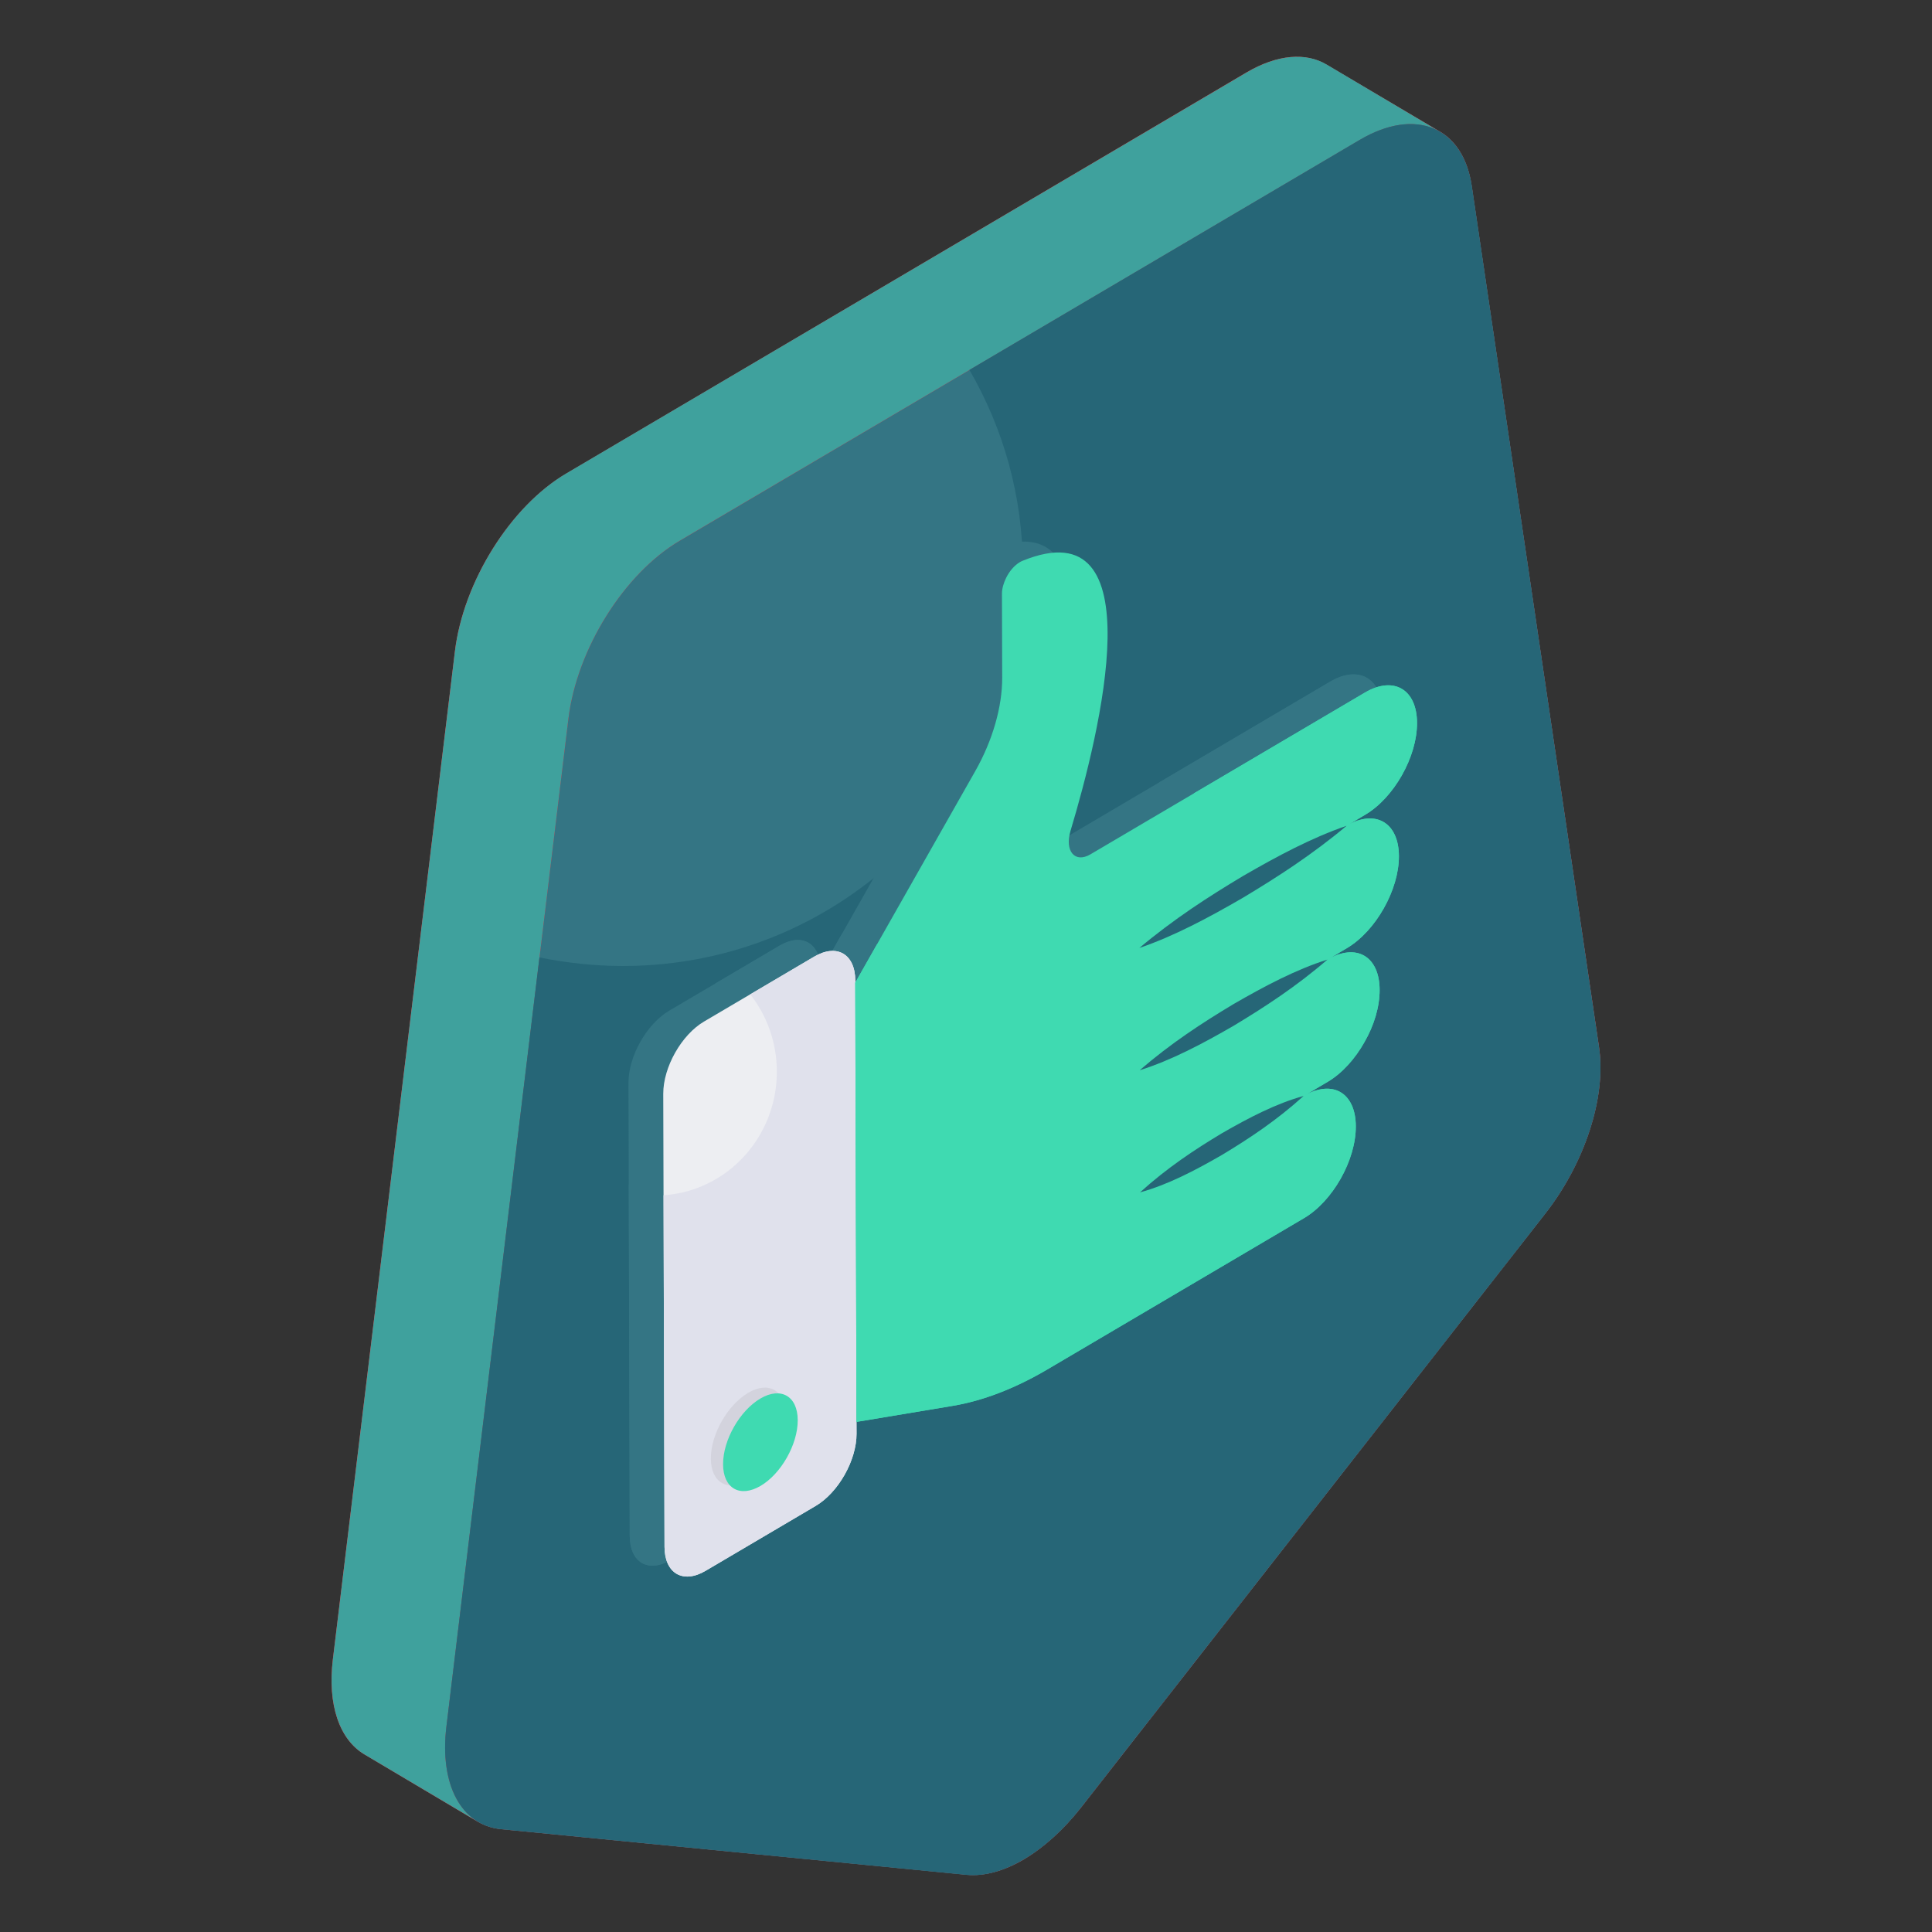<svg width="64" height="64" viewBox="0 0 64 64" fill="none" xmlns="http://www.w3.org/2000/svg">
<rect x="0" y="0" width="64" height="64" fill="#333333" stroke="none"/>
<path d="M51.176 40.217L35.809 59.88C35.223 60.621 34.575 61.202 33.919 61.595C33.262 61.979 32.615 62.158 32.029 62.104L16.609 60.594C16.32 60.568 16.058 60.478 15.821 60.344L12.076 58.12C11.245 57.629 10.842 56.476 11.026 54.966L15.069 21.573C15.349 19.268 16.915 16.767 18.762 15.686L41.287 2.402C42.32 1.794 43.265 1.732 43.947 2.143L47.711 4.367C47.64 4.323 47.562 4.287 47.483 4.251C48.139 4.519 48.612 5.18 48.752 6.163L52.97 34.687C53.215 36.331 52.506 38.529 51.176 40.217Z" fill="#FF3D47"/>
<path d="M43.95 2.139C43.266 1.732 42.32 1.796 41.289 2.404L18.758 15.683C16.915 16.769 15.352 19.268 15.071 21.573L11.028 54.967C10.845 56.474 11.249 57.629 12.074 58.118L15.834 60.349C15.008 59.859 14.605 58.704 14.788 57.198L18.83 23.803C19.112 21.498 20.674 18.999 22.517 17.913L45.048 4.634C46.079 4.026 47.025 3.963 47.71 4.369L43.95 2.139Z" fill="#3FA19D"/>
<path d="M45.047 4.634C46.89 3.548 48.461 4.2 48.755 6.166L52.969 34.69C53.213 36.333 52.502 38.526 51.177 40.219L35.808 59.876C35.225 60.62 34.572 61.205 33.918 61.591C33.264 61.976 32.61 62.161 32.024 62.106L16.605 60.595C15.274 60.468 14.554 59.118 14.787 57.198L18.83 23.803C19.111 21.499 20.674 18.999 22.517 17.913L45.047 4.634Z" fill="#347584"/>
<path d="M51.179 40.216L35.81 59.877C35.229 60.621 34.575 61.204 33.92 61.59C33.266 61.976 32.611 62.164 32.021 62.108L16.606 60.593C15.278 60.47 14.559 59.115 14.789 57.195L17.869 31.717C18.763 31.896 19.685 32 20.634 32C27.955 32 33.883 26.098 33.883 18.823C33.883 16.433 33.238 14.193 32.113 12.254L45.048 4.63C46.892 3.548 48.459 4.197 48.755 6.164L52.968 34.691C53.217 36.329 52.507 38.522 51.179 40.216Z" fill="#266677"/>
<path d="M27.221 47.13C27.224 48.012 26.619 49.082 25.868 49.525L22.219 51.676C21.473 52.116 20.863 51.761 20.861 50.879L20.819 35.872C20.816 34.989 21.422 33.92 22.168 33.48L25.817 31.33C26.569 30.887 27.178 31.24 27.18 32.122V32.188L27.22 46.74L27.221 47.13Z" fill="#347584"/>
<path d="M27.221 47.13C27.224 48.012 26.619 49.082 25.868 49.525L22.219 51.676C21.473 52.116 20.863 51.761 20.861 50.879L20.829 39.232C22.924 39.094 24.582 37.314 24.582 35.14C24.582 34.17 24.252 33.28 23.701 32.578L25.817 31.33C26.569 30.887 27.178 31.24 27.18 32.122V32.188L27.22 46.74L27.221 47.13Z" fill="#347584"/>
<path d="M43.466 31.047L42.823 31.426C43.775 30.864 44.547 31.314 44.55 32.431C44.552 32.993 44.365 33.608 44.05 34.156C43.742 34.708 43.307 35.194 42.834 35.473L42.033 35.944C42.986 35.383 43.757 35.833 43.761 36.95C43.764 38.073 42.995 39.431 42.045 39.992L33.54 45.005C32.47 45.634 31.408 46.042 30.402 46.21L27.22 46.741L27.179 32.191L31.158 25.176C31.73 24.165 32.05 23.051 32.047 22.089L32.039 19.299C32.039 19.137 32.095 18.948 32.176 18.781C32.289 18.551 32.456 18.363 32.632 18.26C32.663 18.242 32.694 18.227 32.724 18.214C37.132 16.417 35.289 23.904 34.311 27.159C34.108 27.832 34.457 28.243 34.969 27.94L44.062 22.581C45.013 22.02 45.786 22.471 45.789 23.586C45.793 24.709 45.024 26.067 44.073 26.628L43.455 26.992C44.407 26.43 45.185 26.884 45.189 28.002C45.191 29.118 44.419 30.485 43.466 31.047Z" fill="#347584"/>
<path d="M43.466 31.047L42.823 31.426C43.775 30.864 44.547 31.314 44.55 32.431C44.552 32.993 44.365 33.608 44.05 34.156C43.742 34.708 43.307 35.194 42.834 35.473L42.033 35.944C42.986 35.383 43.757 35.833 43.761 36.95C43.764 38.073 42.995 39.431 42.045 39.992L33.54 45.005C32.47 45.634 31.408 46.042 30.402 46.21L27.22 46.741L27.179 32.191L27.899 30.921C29.005 31.888 30.371 32.46 31.851 32.46C35.143 32.46 37.876 29.631 38.403 25.917L44.062 22.581C45.013 22.02 45.786 22.47 45.789 23.586C45.793 24.709 45.024 26.067 44.073 26.628L43.455 26.992C44.407 26.43 45.185 26.884 45.189 28.001C45.191 29.118 44.419 30.485 43.466 31.047Z" fill="#347584"/>
<path d="M39.321 37.181C40.224 36.661 41.128 36.192 42.032 35.943C41.13 36.759 40.226 37.355 39.323 37.9C38.419 38.422 37.516 38.891 36.612 39.138C37.514 38.32 38.418 37.724 39.321 37.181Z" fill="#347584"/>
<path d="M39.71 32.9C40.747 32.301 41.784 31.753 42.822 31.426C41.786 32.32 40.749 32.995 39.712 33.618C38.675 34.219 37.638 34.767 36.6 35.093C37.636 34.197 38.673 33.522 39.71 32.9Z" fill="#347584"/>
<path d="M40.022 28.659C41.167 27.996 42.311 27.385 43.456 26.994C42.313 27.952 41.169 28.69 40.024 29.377C38.879 30.041 37.735 30.651 36.589 31.041C37.733 30.082 38.877 29.344 40.022 28.659Z" fill="#347584"/>
<path d="M23.633 45.778C24.309 45.379 24.867 45.695 24.869 46.497C24.872 47.3 24.317 48.271 23.641 48.669C22.956 49.073 22.398 48.757 22.396 47.955C22.394 47.152 22.948 46.181 23.633 45.778Z" fill="#347584"/>
<path d="M24.037 45.967C24.713 45.568 25.271 45.884 25.273 46.686C25.276 47.489 24.721 48.46 24.045 48.859C23.361 49.262 22.802 48.946 22.8 48.144C22.798 47.342 23.353 46.37 24.037 45.967Z" fill="#347584"/>
<path d="M28.374 47.492C28.376 48.373 27.772 49.443 27.02 49.886L23.371 52.037C22.625 52.477 22.015 52.122 22.013 51.241L21.971 36.233C21.969 35.351 22.574 34.281 23.32 33.841L26.969 31.691C27.721 31.248 28.33 31.602 28.333 32.483V32.549L28.372 47.101L28.374 47.492Z" fill="#EDEEF2"/>
<path d="M28.374 47.492C28.377 48.373 27.772 49.443 27.02 49.886L23.371 52.037C22.625 52.477 22.015 52.122 22.013 51.241L21.981 39.594C24.077 39.455 25.734 37.676 25.734 35.502C25.734 34.532 25.404 33.641 24.853 32.939L26.97 31.691C27.721 31.248 28.33 31.602 28.333 32.483V32.549L28.372 47.101L28.374 47.492Z" fill="#E0E1EC"/>
<path d="M44.618 31.408L43.975 31.788C44.927 31.226 45.699 31.675 45.702 32.792C45.704 33.354 45.517 33.969 45.202 34.517C44.894 35.069 44.459 35.555 43.986 35.834L43.186 36.306C44.138 35.745 44.91 36.194 44.913 37.311C44.917 38.434 44.148 39.793 43.197 40.353L34.692 45.366C33.623 45.996 32.56 46.404 31.554 46.572L28.373 47.102L28.331 32.552L32.31 25.538C32.883 24.526 33.202 23.412 33.199 22.45L33.191 19.661C33.191 19.498 33.247 19.309 33.329 19.143C33.442 18.912 33.609 18.725 33.785 18.621C33.815 18.603 33.846 18.588 33.877 18.576C38.284 16.778 36.441 24.265 35.463 27.52C35.26 28.193 35.609 28.604 36.122 28.301L45.214 22.943C46.165 22.382 46.938 22.832 46.941 23.948C46.945 25.07 46.177 26.428 45.225 26.989L44.607 27.353C45.56 26.792 46.338 27.245 46.341 28.363C46.344 29.479 45.571 30.846 44.618 31.408Z" fill="#3FDAB1"/>
<path d="M44.618 31.408L43.975 31.788C44.927 31.226 45.699 31.675 45.702 32.792C45.704 33.354 45.517 33.969 45.202 34.517C44.894 35.069 44.459 35.555 43.986 35.834L43.186 36.306C44.138 35.745 44.91 36.194 44.913 37.311C44.917 38.434 44.148 39.793 43.197 40.353L34.692 45.366C33.623 45.995 32.56 46.404 31.554 46.572L28.373 47.102L28.331 32.552L29.052 31.282C30.157 32.249 31.524 32.821 33.003 32.821C36.295 32.821 39.028 29.992 39.555 26.278L45.214 22.942C46.165 22.382 46.938 22.832 46.941 23.947C46.945 25.07 46.177 26.428 45.225 26.989L44.607 27.353C45.56 26.791 46.338 27.245 46.341 28.363C46.344 29.479 45.571 30.846 44.618 31.408Z" fill="#3FDAB1"/>
<path d="M40.473 37.543C41.377 37.022 42.28 36.553 43.184 36.305C42.282 37.12 41.379 37.717 40.475 38.261C39.572 38.783 38.668 39.252 37.764 39.499C38.667 38.682 39.57 38.086 40.473 37.543Z" fill="#266677"/>
<path d="M40.863 33.261C41.9 32.662 42.937 32.114 43.974 31.787C42.938 32.681 41.901 33.356 40.865 33.98C39.828 34.58 38.79 35.128 37.752 35.454C38.789 34.558 39.826 33.883 40.863 33.261Z" fill="#266677"/>
<path d="M41.174 29.02C42.319 28.357 43.463 27.746 44.609 27.355C43.465 28.313 42.321 29.051 41.176 29.738C40.032 30.402 38.887 31.013 37.742 31.403C38.886 30.443 40.03 29.705 41.174 29.02Z" fill="#266677"/>
<path d="M24.785 46.139C25.461 45.74 26.019 46.056 26.022 46.858C26.024 47.661 25.469 48.632 24.793 49.031C24.109 49.434 23.551 49.119 23.548 48.316C23.546 47.514 24.101 46.542 24.785 46.139Z" fill="#D3D3DD"/>
<path d="M25.189 46.328C25.865 45.93 26.424 46.245 26.426 47.047C26.428 47.85 25.873 48.822 25.198 49.22C24.513 49.623 23.955 49.308 23.953 48.505C23.95 47.703 24.505 46.731 25.189 46.328Z" fill="#3FDAB1"/>
</svg>

